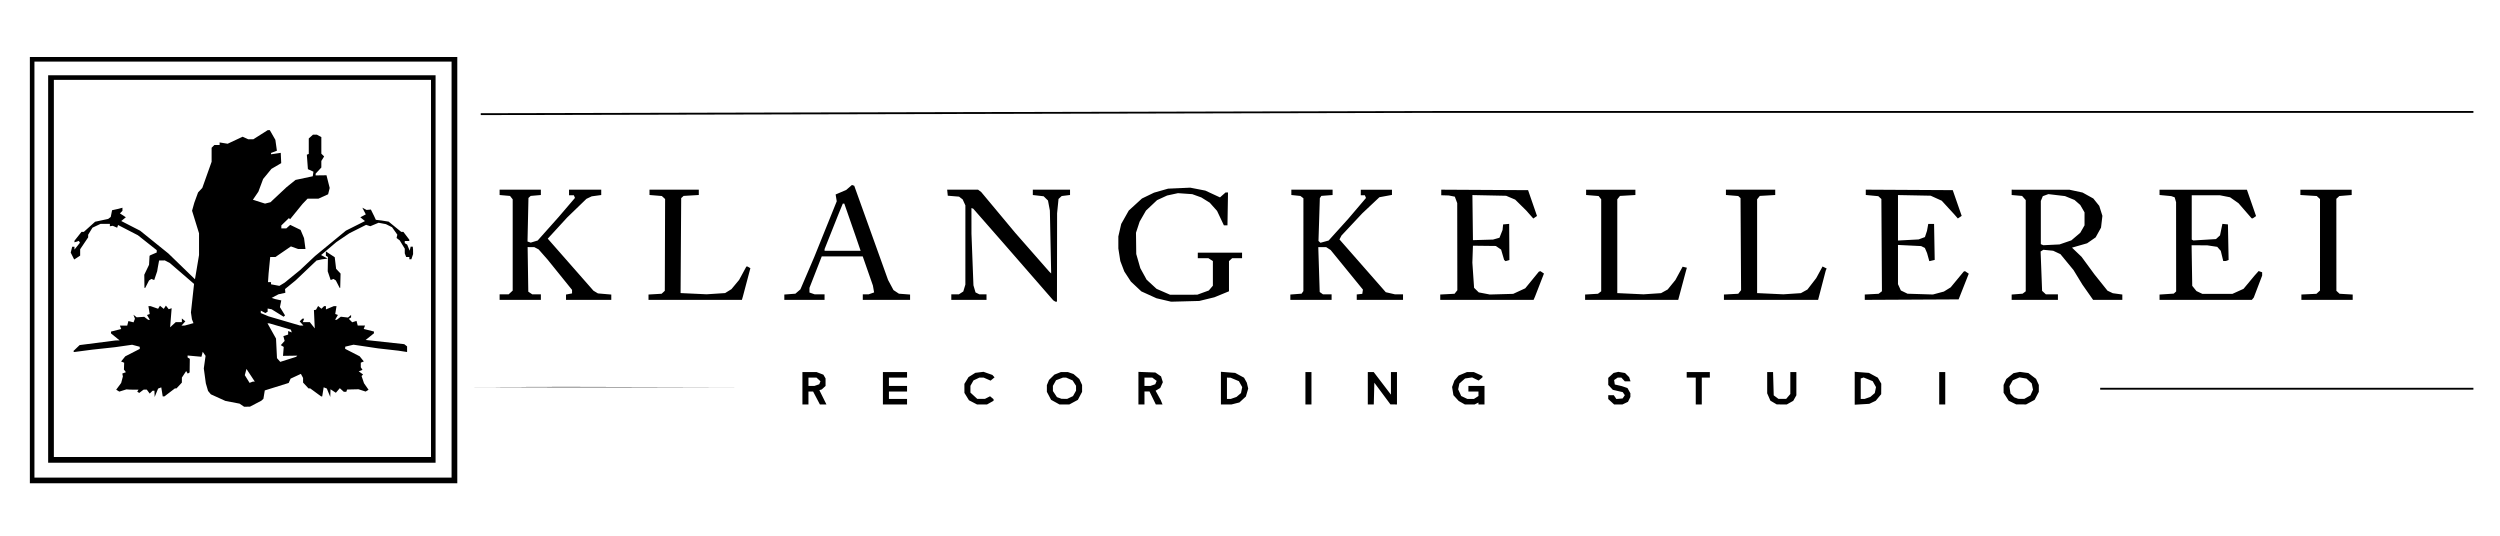 <?xml version="1.0" encoding="UTF-8" standalone="no"?>
<!-- Created with Inkscape (http://www.inkscape.org/) -->

<svg
   version="1.1"
   id="svg1859"
   width="700"
   height="150"
   viewBox="0 0 700 150"
   xmlns="http://www.w3.org/2000/svg"
   xmlns:svg="http://www.w3.org/2000/svg">
  <defs
     id="defs1863">
    <filter
       style="color-interpolation-filters:sRGB"
       id="filter2025"
       x="0"
       y="0"
       width="1"
       height="1">
      <feColorMatrix
         values="2 -0.5 -0.5 0 10 -0.5 2 -0.5 0 10 -0.5 -0.5 2 0 10 0 0 0 1 0 "
         id="feColorMatrix2023" />
    </filter>
    <filter
       style="color-interpolation-filters:sRGB"
       id="filter2532"
       x="0"
       y="0"
       width="1"
       height="1">
      <feColorMatrix
         values="2 -0.5 -0.5 0 10 -0.5 2 -0.5 0 10 -0.5 -0.5 2 0 10 0 0 0 1 0 "
         id="feColorMatrix2530" />
    </filter>
    <filter
       style="color-interpolation-filters:sRGB"
       id="filter2554"
       x="0"
       y="0"
       width="1"
       height="1">
      <feColorMatrix
         values="2 -0.5 -0.5 0 10 -0.5 2 -0.5 0 10 -0.5 -0.5 2 0 10 0 0 0 1 0 "
         id="feColorMatrix2552" />
    </filter>
    <filter
       style="color-interpolation-filters:sRGB"
       id="filter291"
       x="0"
       y="0"
       width="1"
       height="1">
      <feColorMatrix
         values="2 -0.5 -0.5 0 10 -0.5 2 -0.5 0 10 -0.5 -0.5 2 0 10 0 0 0 1 0 "
         id="feColorMatrix289" />
    </filter>
    <rect
       x="47.834"
       y="32.729"
       width="1297.814"
       height="185.042"
       id="rect48432" />
    <rect
       x="331.062"
       y="62.94"
       width="333.58"
       height="56.646"
       id="rect50394" />
    <filter
       style="color-interpolation-filters:sRGB"
       id="filter2025-4"
       x="0"
       y="0"
       width="1"
       height="1">
      <feColorMatrix
         values="2 -0.5 -0.5 0 10 -0.5 2 -0.5 0 10 -0.5 -0.5 2 0 10 0 0 0 1 0 "
         id="feColorMatrix2023-5" />
    </filter>
    <filter
       style="color-interpolation-filters:sRGB"
       id="filter4204"
       x="0"
       y="0"
       width="1"
       height="1">
      <feColorMatrix
         values="2 -0.5 -0.5 0 10 -0.5 2 -0.5 0 10 -0.5 -0.5 2 0 10 0 0 0 1 0 "
         id="feColorMatrix4202" />
    </filter>
    <filter
       style="color-interpolation-filters:sRGB"
       id="filter1832"
       x="0"
       y="0"
       width="1"
       height="1">
      <feColorMatrix
         values="2 -0.5 -0.5 0 10 -0.5 2 -0.5 0 10 -0.5 -0.5 2 0 10 0 0 0 1 0 "
         id="feColorMatrix1830" />
    </filter>
    <filter
       style="color-interpolation-filters:sRGB"
       id="filter3851"
       x="0"
       y="0"
       width="1"
       height="1">
      <feColorMatrix
         values="2 -0.5 -0.5 0 10 -0.5 2 -0.5 0 10 -0.5 -0.5 2 0 10 0 0 0 1 0 "
         id="feColorMatrix3849" />
    </filter>
    <filter
       style="color-interpolation-filters:sRGB;"
       id="filter1948"
       x="0"
       y="0"
       width="1"
       height="1">
      <feColorMatrix
         values="2 -0.5 -0.5 0 10 -0.5 2 -0.5 0 10 -0.5 -0.5 2 0 10 0 0 0 1 0 "
         id="feColorMatrix1946" />
    </filter>
    <filter
       style="color-interpolation-filters:sRGB;"
       id="filter1952"
       x="0"
       y="0"
       width="1"
       height="1">
      <feColorMatrix
         values="2 -0.5 -0.5 0 10 -0.5 2 -0.5 0 10 -0.5 -0.5 2 0 10 0 0 0 1 0 "
         id="feColorMatrix1950" />
    </filter>
  </defs>
  <path
     style="fill:#000000;stroke-width:0.27;filter:url(#filter1948)"
     d="m 225.524,113.25 h -0.845 v -4.536 -4.536 h 1.981 1.981 l 0.954,0.367 0.954,0.367 0.304,0.523 0.304,0.523 v 1.054 1.054 l -0.528,0.486 -0.528,0.486 -0.339,0.104 -0.339,0.104 0.992,2.002 0.992,2.002 h -0.915 -0.915 l -0.954,-1.814 -0.954,-1.814 h -0.65 -0.65 v 1.814 1.814 z m 1.672,-5.184 h 0.827 l 0.684,-0.239 0.684,-0.239 0.173,-0.415 0.173,-0.415 -0.557,-0.513 -0.557,-0.513 h -1.127 -1.127 v 1.166 1.166 z m 23.398,5.184 h -3.38 v -4.536 -4.536 h 3.38 3.38 v 0.778 0.778 h -2.535 -2.535 v 1.166 1.166 h 2.535 2.535 v 0.778 0.778 h -2.535 -2.535 v 1.037 1.037 h 2.535 2.535 v 0.778 0.778 z m 24.366,-0.005 -1.408,-0.003 -1.121,-0.584 -1.121,-0.584 -0.635,-1.032 -0.635,-1.032 -0.004,-1.261 -0.004,-1.261 0.578,-0.947 0.578,-0.947 0.954,-0.601 0.954,-0.601 1.146,-0.141 1.146,-0.141 1.243,0.437 1.243,0.437 0.303,0.336 0.303,0.336 -0.554,0.461 -0.554,0.461 -0.966,-0.422 -0.966,-0.422 h -0.605 -0.605 l -0.826,0.393 -0.826,0.393 -0.427,0.76 -0.427,0.76 v 0.946 0.946 l 0.958,0.881 0.958,0.881 1.084,-0.009 1.084,-0.009 0.704,-0.36 0.704,-0.36 0.493,0.409 0.493,0.409 v 0.223 0.223 l -0.915,0.514 -0.915,0.514 -1.408,-0.003 z m 23.073,0.002 -1.384,-0.002 -1.173,-0.647 -1.173,-0.647 -0.588,-1.117 -0.588,-1.117 v -0.938 -0.938 l 0.3,-0.73 0.3,-0.73 0.757,-0.745 0.757,-0.745 0.906,-0.357 0.906,-0.357 h 0.977 0.977 l 0.793,0.276 0.793,0.276 0.809,0.696 0.809,0.696 0.388,0.834 0.388,0.834 v 0.963 0.963 l -0.59,1.122 -0.59,1.122 -1.195,0.644 -1.195,0.644 -1.384,-0.002 z m -0.032,-1.569 0.789,0.016 0.826,-0.393 0.826,-0.393 0.427,-0.76 0.427,-0.76 v -0.686 -0.686 l -0.481,-0.749 -0.481,-0.749 -0.9,-0.393 -0.9,-0.393 h -0.459 -0.459 l -0.958,0.368 -0.958,0.368 -0.441,0.785 -0.441,0.785 8.8e-4,0.726 8.8e-4,0.726 0.564,0.851 0.564,0.851 0.632,0.234 0.632,0.234 0.789,0.016 z m 21.605,1.572 h -0.845 v -4.563 -4.563 l 2.374,0.091 2.374,0.091 0.793,0.545 0.793,0.545 0.252,0.807 0.252,0.807 -0.363,0.806 -0.363,0.806 -0.652,0.393 -0.652,0.393 0.709,1.288 0.709,1.288 0.261,0.632 0.261,0.632 h -0.941 -0.941 l -0.882,-1.814 -0.882,-1.814 h -0.705 -0.705 v 1.814 1.814 z m 1.672,-5.184 h 0.827 l 0.684,-0.239 0.684,-0.239 0.196,-0.471 0.197,-0.471 -0.612,-0.456 -0.612,-0.456 h -1.096 -1.096 v 1.166 1.166 z m 22.06,5.182 -1.479,0.002 v -4.573 -4.574 l 1.992,0.154 1.992,0.154 1.245,0.672 1.245,0.672 0.39,0.703 0.39,0.703 0.192,0.821 0.192,0.821 -0.324,1.108 -0.324,1.108 -0.903,0.831 -0.903,0.831 -1.114,0.284 -1.114,0.284 -1.479,0.002 z m 0.756,-1.554 h 0.545 l 0.793,-0.276 0.793,-0.276 0.629,-0.543 0.629,-0.543 0.17,-0.834 0.17,-0.834 -0.466,-0.829 -0.466,-0.829 -1.178,-0.492 -1.178,-0.492 -0.493,-0.006 -0.493,-0.006 v 2.981 2.981 z m 22.271,1.555 h -0.845 v -4.536 -4.536 h 0.845 0.845 v 4.536 4.536 z m 17.456,0 h -0.836 v -4.536 -4.536 h 0.827 0.827 l 2.412,3.162 2.412,3.162 v -3.162 -3.162 h 0.845 0.845 v 4.536 4.536 l -0.915,-0.011 -0.915,-0.011 -2.253,-3.035 -2.253,-3.035 -0.079,3.046 -0.079,3.046 h -0.836 z m 27.703,-8.1e-4 -1.357,-8.1e-4 -0.857,-0.481 -0.857,-0.481 -0.746,-0.815 -0.746,-0.815 -0.187,-1.146 -0.187,-1.146 0.327,-0.91 0.327,-0.91 0.596,-0.697 0.596,-0.697 1.149,-0.48 1.149,-0.48 0.967,-0.006 0.967,-0.006 1.216,0.542 1.216,0.542 v 0.196 0.196 l -0.538,0.448 -0.538,0.448 -0.914,-0.435 -0.914,-0.435 -0.986,0.147 -0.986,0.147 -0.798,0.703 -0.798,0.703 -0.167,0.82 -0.167,0.82 0.423,0.932 0.423,0.932 0.853,0.406 0.853,0.406 h 0.937 0.937 l 0.626,-0.404 0.626,-0.403 v -0.633 -0.633 h -1.408 -1.408 v -0.778 -0.778 h 2.253 2.253 v 2.592 2.592 h -0.845 -0.845 v -0.268 -0.268 l -0.545,0.268 -0.545,0.268 -1.357,-8.1e-4 z m 41.593,8.1e-4 h -1.162 l -0.823,-0.758 -0.823,-0.758 v -0.538 -0.538 h 0.777 0.777 l 0.362,0.534 0.362,0.534 0.874,-0.08 0.874,-0.08 0.309,-0.454 0.309,-0.454 -0.293,-0.428 -0.293,-0.428 -1.386,-0.324 -1.386,-0.324 -0.643,-0.688 -0.643,-0.688 v -0.987 -0.987 l 0.748,-0.689 0.748,-0.689 0.662,-0.153 0.662,-0.153 0.939,0.162 0.939,0.162 0.576,0.579 0.576,0.579 0.192,0.583 0.192,0.583 h -0.801 -0.801 l -0.482,-0.518 -0.482,-0.518 h -0.512 -0.512 l -0.503,0.339 -0.503,0.339 0.097,0.625 0.097,0.625 0.986,0.23 0.986,0.23 0.788,0.269 0.788,0.269 0.409,0.728 0.409,0.728 v 0.519 0.519 l -0.337,0.68 -0.337,0.68 -0.776,0.369 -0.776,0.369 z m 22.542,0 h -0.845 v -3.758 -3.758 h -1.268 -1.268 v -0.778 -0.778 h 3.239 3.239 v 0.778 0.778 h -1.127 -1.127 v 3.758 3.758 z m 23.239,-0.006 -1.408,-0.003 -0.889,-0.524 -0.889,-0.524 -0.449,-1.032 -0.449,-1.032 v -2.976 -2.976 h 0.822 0.822 l 0.093,3.263 0.093,3.263 0.665,0.495 0.665,0.495 h 1.075 1.075 l 0.584,-0.683 0.584,-0.683 v -3.075 -3.075 h 0.845 0.845 v 3.253 3.253 l -0.436,0.776 -0.436,0.776 -0.902,0.506 -0.902,0.506 -1.408,-0.003 z m 22.464,-0.048 -2.042,0.122 v -4.608 -4.608 l 1.992,0.154 1.992,0.154 1.245,0.672 1.245,0.672 0.481,0.832 0.481,0.832 -0.011,1.477 -0.011,1.477 -0.764,0.921 -0.764,0.921 -0.901,0.43 -0.901,0.43 -2.042,0.122 z m 0.193,-1.501 h 0.545 l 0.793,-0.276 0.793,-0.276 0.629,-0.543 0.629,-0.543 0.17,-0.834 0.17,-0.834 -0.467,-0.832 -0.467,-0.832 -1.268,-0.516 -1.268,-0.516 -0.402,0.142 -0.402,0.142 v 2.859 2.859 z m 22.271,1.555 h -0.845 v -4.536 -4.536 h 0.845 0.845 v 4.536 4.536 z m 22.087,-0.011 -1.384,-0.011 -1.045,-0.508 -1.045,-0.508 -0.716,-1.124 -0.716,-1.124 v -1.086 -1.087 l 0.381,-0.838 0.381,-0.838 1.007,-0.814 1.007,-0.814 0.892,-0.18 0.892,-0.18 1.189,0.164 1.189,0.164 1.074,0.814 1.074,0.814 0.388,0.853 0.388,0.853 v 0.963 0.963 l -0.59,1.122 -0.59,1.122 -1.195,0.644 -1.195,0.644 -1.384,-0.011 z m 0.025,-1.561 0.845,0.015 0.868,-0.487 0.868,-0.487 0.362,-0.804 0.362,-0.804 -0.18,-0.882 -0.18,-0.882 -0.729,-0.671 -0.729,-0.671 -0.986,-0.17 -0.986,-0.17 -0.942,0.413 -0.942,0.413 -0.466,0.83 -0.466,0.83 0.148,1.015 0.148,1.015 0.517,0.529 0.517,0.529 0.563,0.212 0.563,0.212 0.845,0.015 z m 74.365,-2.575 h -52.252 v -0.259 -0.259 h 52.252 52.252 v 0.259 0.259 z m -481.962,-0.645 -26.104,-0.068 v 0 l 26.289,-0.068 26.104,0.068 26.104,0.068 z m 137.392,-23.982 -0.211,-0.004 -0.306,-0.19 -0.306,-0.19 -6.887,-7.906 -6.887,-7.906 -4.316,-4.925 -4.316,-4.925 -0.251,-0.086 -0.251,-0.086 0.004,3.586 0.004,3.586 0.277,7.23 0.277,7.23 0.291,0.995 0.291,0.995 0.535,0.264 0.535,0.264 h 1.004 1.004 v 0.778 0.778 h -4.929 -4.929 v -0.778 -0.778 h 1.064 1.064 l 0.615,-0.396 0.615,-0.396 0.291,-0.964 0.291,-0.964 0.002,-11.089 0.002,-11.089 -0.379,-0.834 -0.379,-0.834 -0.509,-0.389 -0.509,-0.389 -1.576,-0.13 -1.576,-0.13 -0.088,-0.842 -0.088,-0.842 h 4.33 4.33 l 0.433,0.324 0.433,0.324 4.754,5.702 4.754,5.702 4.774,5.443 4.774,5.443 0.269,0.259 0.269,0.259 -0.182,-8.813 -0.182,-8.813 -0.265,-1.399 -0.265,-1.399 -0.608,-0.595 -0.608,-0.595 -1.515,-0.174 -1.515,-0.174 v -0.747 -0.748 h 5.211 5.211 v 0.743 0.743 l -1.165,0.144 -1.165,0.144 -0.447,0.411 -0.447,0.411 -0.199,2.006 -0.199,2.006 -0.02,12.377 -0.02,12.377 -0.211,-0.004 z m 36.126,-0.104 -3.944,0.104 -2.05,-0.481 -2.05,-0.481 -2.123,-0.965 -2.123,-0.965 -1.461,-1.373 -1.461,-1.373 -0.919,-1.408 -0.919,-1.408 -0.56,-1.467 -0.56,-1.467 -0.276,-1.755 -0.276,-1.755 -5.7e-4,-1.685 -5.6e-4,-1.685 0.403,-1.751 0.403,-1.751 1.058,-1.877 1.058,-1.877 1.845,-1.685 1.846,-1.685 1.689,-0.817 1.689,-0.817 1.972,-0.562 1.972,-0.562 3.099,-0.138 3.099,-0.138 2.113,0.41 2.113,0.41 2.052,0.952 2.052,0.952 0.78,-0.688 0.78,-0.688 h 0.343 0.343 l -0.077,4.601 -0.077,4.601 h -0.5 -0.5 l -0.954,-2.02 -0.954,-2.02 -1.028,-1.154 -1.028,-1.154 -1.179,-0.734 -1.179,-0.734 -1.268,-0.458 -1.268,-0.458 -2.002,-0.14 -2.002,-0.14 -1.519,0.329 -1.519,0.329 -1.405,0.648 -1.405,0.648 -1.552,1.462 -1.552,1.462 -0.89,1.548 -0.89,1.548 -0.51,1.555 -0.51,1.555 0.037,2.981 0.037,2.981 0.569,1.981 0.569,1.981 0.886,1.615 0.886,1.615 1.389,1.278 1.389,1.278 1.899,0.828 1.899,0.828 3.803,-0.01 3.803,-0.01 1.613,-0.589 1.613,-0.589 0.57,-0.667 0.57,-0.667 v -3.45 -3.45 l -0.626,-0.403 -0.626,-0.403 h -1.487 -1.487 V 71.518 70.74 h 6.197 6.197 v 0.778 0.778 h -1.388 -1.388 l -0.443,0.407 -0.443,0.407 v 4.224 4.224 l -2.038,0.838 -2.038,0.838 -2.117,0.516 -2.117,0.516 -3.944,0.104 z M 145.667,83.96 h -5.775 v -0.778 -0.778 h 1.268 1.268 l 0.563,-0.518 0.563,-0.518 V 68.588 55.807 l -0.375,-0.472 -0.375,-0.472 -1.456,-0.129 -1.456,-0.129 v -0.745 -0.745 h 5.775 5.775 v 0.745 0.745 l -1.425,0.126 -1.425,0.126 -0.312,0.287 -0.312,0.287 -0.132,6.095 -0.132,6.095 0.449,0.158 0.449,0.158 0.976,-0.297 0.976,-0.297 2.933,-3.291 2.933,-3.291 2.285,-2.671 2.285,-2.671 -0.156,-0.375 -0.156,-0.375 h -0.674 -0.674 v -0.778 -0.778 h 4.507 4.507 v 0.748 0.748 l -1.334,0.184 -1.334,0.184 -0.736,0.35 -0.736,0.35 -2.699,2.612 -2.699,2.612 -2.718,2.964 -2.718,2.964 6.397,7.284 6.397,7.284 0.628,0.379 0.628,0.379 1.87,0.161 1.87,0.161 v 0.74 0.74 h -6.338 -6.338 V 83.215 82.47 l 0.845,-0.156 0.845,-0.156 V 81.663 81.166 l -3.425,-4.24 -3.425,-4.24 -1.255,-1.426 -1.255,-1.426 -0.602,-0.315 -0.602,-0.315 -0.938,-0.009 -0.938,-0.009 0.093,6.242 0.093,6.242 0.547,0.368 0.547,0.368 h 1.214 1.214 v 0.778 0.778 h -5.775 z m 48.994,0 h -13.079 v -0.747 -0.747 l 1.834,-0.107 1.834,-0.107 0.447,-0.412 0.447,-0.412 0.042,-12.85 0.042,-12.85 -0.456,-0.42 -0.456,-0.42 -1.727,-0.144 -1.727,-0.144 v -0.742 -0.742 h 6.901 6.901 v 0.744 0.744 l -2.128,0.126 -2.128,0.126 -0.337,0.31 -0.337,0.31 -0.085,13.295 -0.085,13.295 3.642,0.17 3.642,0.17 2.593,-0.169 2.593,-0.169 0.885,-0.549 0.885,-0.549 1.072,-1.29 1.072,-1.29 1.02,-1.879 1.02,-1.879 0.168,0.004 0.168,0.004 0.392,0.229 0.392,0.229 -1.054,3.979 -1.054,3.979 -0.132,0.454 -0.132,0.454 H 194.661 Z m 30.582,0 h -5.634 v -0.745 -0.746 l 1.551,-0.118 1.551,-0.118 0.701,-0.606 0.701,-0.606 1.95,-4.557 1.95,-4.557 3.137,-7.776 3.137,-7.776 -0.156,-0.953 -0.156,-0.953 1.479,-0.63 1.479,-0.63 0.808,-0.7 0.808,-0.7 0.319,0.114 0.319,0.114 4.735,13.186 4.735,13.186 0.758,1.414 0.758,1.414 0.763,0.508 0.763,0.508 1.561,0.119 1.561,0.119 v 0.746 0.745 h -6.62 -6.62 v -0.778 -0.778 h 0.827 0.827 l 0.758,-0.265 0.758,-0.265 -0.169,-0.966 -0.169,-0.966 -1.425,-4.082 -1.425,-4.082 h -5.734 -5.734 l -1.722,4.409 -1.722,4.409 v 0.652 0.652 l 0.723,0.253 0.723,0.253 h 1.39 1.39 v 0.778 0.778 z m 10.682,-13.737 h 5.049 l -0.641,-1.879 -0.641,-1.879 -1.645,-4.73 -1.645,-4.73 h -0.207 -0.207 l -0.613,1.49 -0.613,1.49 -1.943,4.885 -1.943,4.885 v 0.235 0.234 z m 131.146,13.737 h -5.775 v -0.745 -0.746 l 1.575,-0.12 1.575,-0.12 0.251,-0.365 0.251,-0.365 0.004,-12.993 0.004,-12.993 -0.423,-0.323 -0.423,-0.323 -1.267,-0.131 -1.267,-0.131 V 53.86 53.116 h 5.775 5.775 v 0.745 0.746 l -1.575,0.12 -1.575,0.12 -0.211,0.315 -0.211,0.315 -0.189,5.996 -0.189,5.996 0.277,0.255 0.277,0.255 1.142,-0.315 1.142,-0.315 2.741,-3.033 2.741,-3.033 2.49,-2.925 2.49,-2.925 -0.158,-0.379 -0.158,-0.379 h -0.572 -0.572 v -0.778 -0.778 h 4.366 4.366 v 0.726 0.726 l -1.761,0.327 -1.761,0.327 -2.394,2.253 -2.394,2.253 -2.912,3.11 -2.912,3.11 -0.283,0.544 -0.283,0.544 6.485,7.391 6.485,7.391 1.271,0.294 1.271,0.294 h 1.143 1.143 v 0.778 0.778 h -6.479 -6.479 v -0.76 -0.76 l 0.775,-0.082 0.775,-0.082 0.091,-0.592 0.091,-0.592 -4.521,-5.545 -4.521,-5.545 -0.633,-0.408 -0.633,-0.408 h -1.097 -1.097 l 0.199,6.286 0.199,6.286 0.452,0.324 0.452,0.324 h 1.214 1.214 v 0.778 0.778 z m 49.265,0 h -13.068 v -0.748 -0.748 l 2.002,-0.104 2.002,-0.104 0.392,-0.493 0.392,-0.493 -0.016,-12.198 -0.016,-12.198 -0.336,-0.905 -0.336,-0.905 -0.845,-0.166 -0.845,-0.166 -1.056,-0.031 -1.056,-0.031 V 53.891 53.11 l 12.157,0.068 12.157,0.068 1.249,3.615 1.249,3.615 -0.519,0.354 -0.519,0.354 -0.986,-1.117 -0.986,-1.117 -1.549,-1.528 -1.549,-1.528 -1.268,-0.538 -1.268,-0.538 -4.723,-0.099 -4.723,-0.099 0.075,6.312 0.075,6.312 2.817,-0.083 2.817,-0.083 0.898,-0.256 0.898,-0.256 0.431,-1.087 0.431,-1.087 0.079,-0.778 0.079,-0.778 0.845,-0.076 0.845,-0.076 0.034,5.059 0.034,5.059 -0.548,0.16 -0.548,0.16 -0.19,-0.174 -0.19,-0.174 -0.423,-1.443 -0.423,-1.443 -0.741,-0.507 -0.741,-0.507 -3.202,-0.037 -3.202,-0.037 -0.081,2.367 -0.081,2.367 0.24,3.527 0.24,3.527 0.653,0.64 0.653,0.64 1.552,0.297 1.552,0.297 3.269,-0.091 3.269,-0.091 1.689,-0.778 1.689,-0.778 1.909,-2.333 1.909,-2.333 0.216,-0.068 0.216,-0.068 0.497,0.335 0.497,0.335 -1.256,3.233 -1.256,3.233 -0.199,0.454 -0.199,0.454 z m 40.531,0 h -13.037 v -0.747 -0.747 l 1.801,-0.106 1.801,-0.106 0.452,-0.345 0.452,-0.345 V 68.686 55.807 l -0.364,-0.458 -0.364,-0.458 -1.749,-0.146 -1.749,-0.146 v -0.742 -0.742 h 6.901 6.901 v 0.744 0.744 l -2.158,0.127 -2.158,0.127 -0.377,0.475 -0.377,0.475 v 13.13 13.13 l 3.666,0.171 3.666,0.171 2.461,-0.164 2.461,-0.164 0.931,-0.515 0.931,-0.515 1.081,-1.331 1.081,-1.331 1.008,-1.857 1.008,-1.857 0.595,0.143 0.595,0.143 -0.118,0.418 -0.118,0.418 -1.093,4.082 -1.093,4.082 z m 39.024,0 h -13.189 v -0.748 -0.748 l 2.002,-0.104 2.002,-0.104 0.399,-0.503 0.399,-0.502 -0.078,-12.888 -0.078,-12.888 -0.32,-0.294 -0.32,-0.294 -1.723,-0.144 -1.723,-0.144 v -0.742 -0.742 h 6.901 6.901 v 0.744 0.744 l -2.158,0.127 -2.158,0.127 -0.377,0.475 -0.377,0.475 v 13.13 13.13 l 3.666,0.171 3.666,0.171 2.461,-0.164 2.461,-0.164 0.919,-0.509 0.919,-0.509 1.23,-1.597 1.231,-1.597 0.885,-1.626 0.885,-1.626 0.573,0.282 0.573,0.282 -0.131,0.306 -0.131,0.306 -1.063,4.082 -1.063,4.082 z m 39.383,-0.062 -13.136,0.067 v -0.751 -0.751 l 1.937,-0.101 1.937,-0.101 0.465,-0.355 0.465,-0.355 -0.078,-12.913 -0.078,-12.913 -0.43,-0.396 -0.43,-0.396 -1.753,-0.169 -1.753,-0.169 v -0.743 -0.743 l 12.174,0.068 12.174,0.068 1.251,3.602 1.251,3.602 -0.538,0.363 -0.538,0.363 -0.517,-0.595 -0.517,-0.595 -1.737,-1.89 -1.737,-1.89 -1.549,-0.702 -1.549,-0.702 -4.577,-0.091 -4.577,-0.091 v 6.366 6.366 l 2.887,-0.153 2.887,-0.153 0.885,-0.33 0.885,-0.33 0.289,-0.867 0.289,-0.867 0.177,-0.972 0.177,-0.972 h 0.815 0.815 l 0.087,4.99 0.087,4.99 v 0.044 0.044 l -0.756,0.175 -0.756,0.175 -0.313,-1.126 -0.313,-1.126 -0.307,-0.723 -0.307,-0.723 -0.526,-0.259 -0.526,-0.259 -3.239,-0.16 -3.239,-0.16 v 5.491 5.491 l 0.4,0.882 0.4,0.882 0.938,0.456 0.938,0.456 3.55,0.109 3.55,0.109 1.538,-0.411 1.538,-0.411 0.95,-0.59 0.95,-0.59 1.82,-2.203 1.82,-2.203 0.181,-0.068 0.181,-0.068 0.533,0.358 0.533,0.358 -1.422,3.598 -1.422,3.598 -13.136,0.067 z m 34.469,0.062 h -6.479 v -0.745 -0.746 l 1.532,-0.117 1.532,-0.117 0.44,-0.336 0.44,-0.336 V 68.794 56.025 l -0.511,-0.581 -0.511,-0.581 -1.461,-0.129 -1.461,-0.129 v -0.745 -0.745 l 8.098,0.004 8.098,0.004 1.831,0.395 1.831,0.395 1.503,0.832 1.504,0.832 0.832,1.037 0.832,1.037 0.44,1.39 0.44,1.39 -0.192,1.649 -0.192,1.649 -0.753,1.365 -0.753,1.365 -1.198,0.83 -1.198,0.83 -2.041,0.587 -2.041,0.587 -0.067,0.029 -0.067,0.029 1.335,1.28 1.335,1.28 1.805,2.46 1.805,2.46 1.824,2.279 1.824,2.279 0.741,0.353 0.741,0.353 1.334,0.184 1.334,0.184 v 0.748 0.748 h -4.091 -4.091 l -1.499,-2.138 -1.499,-2.138 -1.241,-2.033 -1.241,-2.033 -1.831,-2.228 -1.831,-2.228 -1.021,-0.478 -1.02,-0.478 -1.374,-0.134 -1.374,-0.134 -0.383,0.239 -0.383,0.239 0.208,5.51 0.208,5.51 0.526,0.484 0.526,0.484 h 1.69 1.69 v 0.778 0.778 z m 4.66,-15.409 2.266,-0.111 1.655,-0.57 1.655,-0.57 1.244,-1.055 1.244,-1.055 0.602,-1.048 0.602,-1.048 v -1.814 -1.814 l -0.6,-1.037 -0.6,-1.037 -0.8,-0.699 -0.8,-0.699 -1.336,-0.544 -1.336,-0.544 -2.326,-0.277 -2.326,-0.277 -0.78,0.284 -0.78,0.284 -0.277,0.67 -0.277,0.67 v 6.053 6.053 l 0.352,0.148 0.352,0.148 z m 43.192,15.409 h -12.923 v -0.743 -0.743 l 1.992,-0.131 1.992,-0.131 0.332,-0.306 0.332,-0.306 -0.01,-12.492 -0.01,-12.492 -0.199,-0.684 -0.199,-0.684 -0.472,-0.167 -0.472,-0.167 -1.643,-0.158 -1.643,-0.158 v -0.741 -0.741 h 12.23 12.23 l 1.282,3.694 1.282,3.694 -0.468,0.324 -0.468,0.324 -0.157,-0.017 -0.157,-0.017 -1.833,-2.11 -1.833,-2.11 -1.183,-0.83 -1.183,-0.83 -1.434,-0.283 -1.434,-0.283 h -3.93 -3.93 v 6.205 6.205 l 0.219,0.124 0.218,0.124 3.175,-0.193 3.175,-0.193 0.567,-0.521 0.567,-0.521 0.332,-1.61 0.332,-1.61 0.777,0.077 0.777,0.077 0.093,4.979 0.093,4.979 -0.396,0.14 -0.396,0.14 h -0.355 -0.355 l -0.345,-1.418 -0.345,-1.418 -0.493,-0.56 -0.493,-0.56 -1.39,-0.21 -1.39,-0.21 -2.203,-0.015 -2.203,-0.015 0.09,5.684 0.09,5.684 0.589,0.731 0.589,0.731 0.82,0.389 0.82,0.389 h 4.225 4.225 l 1.549,-0.702 1.549,-0.702 1.549,-1.861 1.549,-1.861 0.564,-0.629 0.564,-0.629 0.492,0.174 0.492,0.174 v 0.463 0.463 l -1.174,3.074 -1.173,3.074 -0.269,0.324 -0.269,0.324 H 617.595 Z m 33.977,0 h -7.183 V 83.211 82.462 l 2.108,-0.098 2.108,-0.098 0.498,-0.458 0.498,-0.458 V 68.538 55.727 l -0.457,-0.42 -0.457,-0.42 -2.29,-0.144 -2.29,-0.144 v -0.741 -0.741 h 7.183 7.183 v 0.742 0.742 l -1.727,0.144 -1.727,0.144 -0.42,0.387 -0.42,0.387 0.005,12.883 0.005,12.883 0.448,0.412 0.448,0.412 1.834,0.107 1.834,0.107 v 0.747 0.747 h -7.183 z M 399.324,31.603 134.611,32.223 v -0.259 -0.259 l 264.713,-0.62 h 293.233 v 0.259 0.259 z"
     id="path1517" />
  <path
     d="M 68.202,135.322 H 8.362 v -59.68 -59.68 H 68.202 128.042 v 59.68 59.68 z m -0.16,-1.6 h 58.4 v -58.24 -58.24 H 68.042 9.642 v 58.24 58.24 z m -0.32,-4.16 H 13.482 v -54.24 -54.24 h 54.24 54.24 v 54.24 54.24 z m 0.16,-1.6 h 52.8 v -52.8 -52.8 H 67.882 15.082 v 52.8 52.8 z m 1.274,-14.08 h -0.811 l -0.631,-0.431 -0.631,-0.431 -1.985,-0.382 -1.985,-0.382 -2.037,-0.924 -2.037,-0.924 -0.392,-0.472 -0.392,-0.472 -0.313,-1.071 -0.313,-1.071 -0.283,-2.08 -0.283,-2.08 0.247,-1.76 0.247,-1.76 -0.396,-0.573 -0.396,-0.573 -0.183,0.699 -0.183,0.699 -1.938,-0.176 -1.938,-0.176 v 0.271 0.271 l 0.312,0.193 0.312,0.193 -0.027,1.908 -0.027,1.908 -0.263,0.163 -0.263,0.163 -0.22,-0.356 -0.22,-0.356 -0.6,0.91 -0.6,0.91 -0.003,0.704 -0.003,0.704 -0.757,0.816 -0.757,0.816 H 49.184 48.962 l -1.467,1.12 -1.467,1.12 h -0.233 -0.233 l -0.203,-1.269 -0.203,-1.269 -0.442,0.17 -0.442,0.17 -0.484,1.179 -0.484,1.179 -0.031,-0.88 -0.031,-0.88 h -0.256 -0.256 l -0.406,0.4 -0.406,0.4 -0.414,-0.56 -0.414,-0.56 -0.445,0.01 -0.445,0.01 -0.607,0.46 -0.607,0.46 -0.278,-0.172 -0.278,-0.172 0.174,-0.281 0.174,-0.281 -1.209,-0.011 -1.209,-0.011 -0.48,-0.034 -0.48,-0.034 -0.997,0.313 -0.997,0.313 -0.435,-0.269 -0.435,-0.269 0.698,-0.944 0.698,-0.944 0.241,-0.912 0.241,-0.912 -0.081,-0.404 -0.081,-0.404 0.503,-0.193 0.503,-0.193 -0.278,-0.363 -0.278,-0.363 0.034,-0.96 0.034,-0.96 -0.43,-0.173 -0.43,-0.173 0.585,-0.722 0.585,-0.722 2.032,-1.042 2.032,-1.042 -0.013,-0.298 -0.013,-0.298 -1.06,-0.281 -1.06,-0.281 -2.4,0.342 -2.4,0.342 -3.2,0.347 -3.2,0.347 -2.511,0.33 -2.511,0.33 -0.125,-0.125 -0.125,-0.125 0.886,-0.849 0.886,-0.849 5.043,-0.647 5.043,-0.647 0.548,-0.011 0.548,-0.011 -1.2,-0.98 -1.2,-0.98 v -0.251 -0.251 l 1.429,-0.36 1.429,-0.36 -0.183,-0.478 -0.183,-0.478 h 1.024 1.024 l 0.167,-0.637 0.167,-0.637 0.72,0.181 0.72,0.181 0.193,-0.504 0.193,-0.504 -0.21,-0.56 -0.21,-0.56 0.46,0.361 0.46,0.361 1.049,-0.07 1.048,-0.07 0.551,0.419 0.551,0.419 0.243,0.01 0.243,0.01 -0.403,-0.682 -0.403,-0.682 0.377,-0.137 0.377,-0.137 -0.179,-1.101 -0.179,-1.101 h 0.314 0.314 l 1.042,0.363 1.042,0.363 0.261,-0.423 0.261,-0.423 0.529,0.439 0.529,0.439 0.302,-0.459 0.302,-0.459 0.394,0.508 0.394,0.508 0.41,-0.138 0.41,-0.138 -0.214,2.67 -0.214,2.67 0.785,-0.72 0.785,-0.72 h 0.859 0.859 v -0.519 -0.519 l 0.488,0.405 0.488,0.405 -0.538,0.594 -0.538,0.594 0.45,-0.002 0.45,-0.002 1.226,-0.34 1.226,-0.34 -0.213,-0.538 -0.213,-0.538 -0.141,-0.96 -0.141,-0.96 0.437,-4 0.437,-4 -0.029,-0.018 -0.029,-0.018 -3.36,-2.897 -3.36,-2.897 -0.699,-0.365 -0.699,-0.365 H 45.356 44.549 l -0.193,1.04 -0.193,1.04 -0.079,0.48 -0.079,0.48 -0.415,1.222 -0.415,1.222 -0.397,-0.152 -0.397,-0.152 -0.326,0.21 -0.326,0.21 -0.533,1.04 -0.533,1.04 h -0.11 -0.11 l -0.023,-1.84 -0.023,-1.84 0.666,-1.392 0.666,-1.392 0.071,-1.256 0.071,-1.256 0.125,-0.087 0.125,-0.087 0.88,-0.378 0.88,-0.378 v -0.326 -0.326 l -2.64,-2.089 -2.64,-2.089 -2.773,-1.433 -2.773,-1.433 -0.126,0.379 -0.126,0.379 -0.621,-0.268 -0.621,-0.268 -0.4,0.065 -0.4,0.065 v -0.334 -0.334 h -1.312 -1.312 l -1.126,0.534 -1.126,0.534 -0.601,0.986 -0.601,0.986 -0.001,0.368 -10e-4,0.368 -1.12,1.664 -1.12,1.664 v 0.891 0.891 l -0.828,0.542 -0.828,0.542 -0.063,-0.106 -0.063,-0.106 -0.43,-0.855 -0.43,-0.855 0.207,-0.825 0.207,-0.825 h 0.314 0.314 l 0.002,0.4 0.002,0.4 0.768,-0.96 0.768,-0.96 -0.156,-0.253 -0.156,-0.253 -0.613,0.195 -0.613,0.195 v -0.216 -0.216 l 0.987,-1.246 0.987,-1.246 h 0.326 0.326 l 1.579,-1.42 1.579,-1.42 1.828,-0.393 1.828,-0.393 0.361,-0.274 0.361,-0.274 0.189,-0.944 0.189,-0.944 0.89,-0.198 0.89,-0.198 0.56,-0.152 0.56,-0.152 v 0.438 0.438 l -0.354,0.354 -0.354,0.354 0.829,0.543 0.829,0.543 -0.642,0.527 -0.642,0.527 2.648,1.358 2.648,1.358 3.948,3.186 3.948,3.186 3.723,3.607 3.723,3.607 0.215,-1.271 0.215,-1.271 0.354,-2.117 0.354,-2.117 v -3.044 -3.044 l -0.976,-3.159 -0.976,-3.159 0.313,-1.12 0.313,-1.12 0.527,-1.44 0.527,-1.44 0.595,-0.64 0.595,-0.64 1.302,-3.654 1.302,-3.654 v -1.962 -1.962 l 0.384,-0.384 0.384,-0.384 h 0.736 0.736 v -0.362 -0.362 l 1.125,0.183 1.125,0.183 2.098,-0.982 2.098,-0.982 0.792,0.361 0.792,0.361 0.705,-0.003 0.705,-0.003 2.013,-1.277 2.013,-1.277 h 0.294 0.294 l 0.779,1.36 0.779,1.36 0.214,1.52 0.214,1.52 -0.82,0.312 -0.82,0.312 v 0.188 0.188 l 1.36,-0.202 1.36,-0.202 0.064,1.441 0.064,1.441 -1.371,0.803 -1.371,0.803 -1.163,1.419 -1.163,1.419 -0.664,1.774 -0.664,1.774 -0.769,1.133 -0.769,1.133 1.701,0.536 1.701,0.536 0.762,-0.192 0.762,-0.192 2.24,-2.099 2.24,-2.099 1.267,-1.023 1.267,-1.023 2.413,-0.513 2.413,-0.513 0.095,-0.64 0.095,-0.64 -0.774,-0.353 -0.774,-0.353 -0.151,-2.025 -0.151,-2.025 0.271,-0.107 0.271,-0.107 v -2.164 -2.164 l 0.585,-0.53 0.585,-0.53 h 0.556 0.556 l 0.619,0.331 0.619,0.331 v 2.325 2.325 l 0.392,0.392 0.392,0.392 -0.392,0.628 -0.392,0.628 v 0.918 0.918 l -0.8,0.863 -0.8,0.863 v 0.244 0.244 l 1.52,-0.02 1.52,-0.02 0.45,1.778 0.45,1.778 -0.222,0.883 -0.222,0.883 -1.349,0.612 -1.349,0.612 -1.535,0.007 -1.535,0.007 -0.705,0.737 -0.705,0.737 -1.737,2.139 -1.737,2.139 -0.162,-0.162 -0.162,-0.162 -1.061,1.028 -1.061,1.028 v 0.417 0.417 h 0.695 0.695 l 0.547,-0.495 0.547,-0.495 1.453,0.706 1.453,0.706 0.485,1.149 0.485,1.149 0.2,1.52 0.2,1.52 h -1.037 -1.037 l -0.999,-0.361 -0.999,-0.361 -2.164,1.481 -2.164,1.481 h -0.737 -0.737 l -0.226,2.32 -0.226,2.32 -0.082,1.2 -0.082,1.2 h 0.425 0.425 v 0.306 0.305 l 1.168,0.219 1.168,0.219 0.73,-0.445 0.73,-0.445 2.161,-1.76 2.161,-1.76 2.101,-1.974 2.101,-1.974 4.32,-3.553 4.32,-3.553 2.671,-1.34 2.671,-1.34 -0.652,-0.528 -0.652,-0.528 0.766,-0.41 0.766,-0.41 -0.484,-0.936 -0.484,-0.936 0.593,0.317 0.593,0.317 0.605,-0.056 0.605,-0.056 0.474,0.96 0.474,0.96 0.221,0.48 0.221,0.48 0.767,0.086 0.767,0.086 1.025,0.165 1.025,0.165 1.753,1.428 1.753,1.428 h 0.304 0.304 l 0.838,1.099 0.838,1.099 v 0.181 0.181 h -0.64 -0.64 v 0.301 0.301 l 0.34,0.21 0.34,0.21 0.351,0.849 0.351,0.849 0.133,-0.56 0.133,-0.56 h 0.297 0.297 l 0.038,0.4 0.038,0.4 0.008,0.64 0.008,0.64 -0.243,0.72 -0.243,0.72 h -0.283 -0.283 v -0.32 -0.32 h -0.446 -0.446 l -0.194,-0.506 -0.194,-0.506 v -0.656 -0.656 l -0.707,-1.158 -0.707,-1.158 -0.442,-0.337 -0.442,-0.337 0.107,-0.464 0.107,-0.464 -0.743,-1.044 -0.743,-1.044 -0.855,-0.429 -0.855,-0.429 -1.027,-0.195 -1.026,-0.195 -1.157,0.483 -1.157,0.483 -0.595,-0.189 -0.595,-0.189 -2.341,1.178 -2.341,1.178 -1.819,1.234 -1.819,1.234 -2.138,1.814 -2.138,1.814 0.917,0.5 0.917,0.5 -0.8,0.098 -0.8,0.098 -0.752,0.165 -0.752,0.165 -2.93,2.786 -2.93,2.786 -1.481,1.208 -1.481,1.208 0.043,0.531 0.043,0.531 -0.96,0.206 -0.96,0.206 -0.96,0.51 -0.96,0.51 0.48,0.158 0.48,0.158 0.871,0.191 0.871,0.191 -0.188,0.939 -0.188,0.939 0.713,1.154 0.713,1.154 -0.193,0.193 -0.193,0.193 -1.677,-1.042 -1.677,-1.042 -0.566,-0.109 -0.566,-0.109 v 0.443 0.443 l -0.313,0.194 -0.313,0.194 -0.647,-0.346 -0.647,-0.346 v 0.348 0.348 l 1.107,0.462 1.107,0.462 4.382,1.281 4.382,1.281 h 0.481 0.481 l -0.525,-0.58 -0.525,-0.58 0.38,-0.38 0.382,-0.379 h 0.246 0.246 l -0.184,0.48 -0.184,0.48 h 0.971 0.971 l 0.699,0.88 0.699,0.88 -0.116,-2.56 -0.116,-2.56 0.291,-0.051 0.291,-0.051 0.295,-0.526 0.295,-0.526 0.468,0.388 0.468,0.388 0.37,-0.37 0.37,-0.37 h 0.256 0.256 v 0.464 0.464 l 1.11,-0.464 1.11,-0.464 h 0.372 0.372 l -0.179,1.101 -0.179,1.101 0.377,0.137 0.377,0.137 -0.403,0.682 -0.403,0.682 0.243,-0.01 0.243,-0.01 0.563,-0.427 0.563,-0.427 1.005,0.117 1.005,0.117 0.432,-0.359 0.432,-0.359 v 0.34 0.34 l -0.322,0.199 -0.322,0.199 0.481,0.481 0.481,0.481 0.601,-0.191 0.601,-0.191 0.17,0.649 0.17,0.649 h 1.024 1.024 l -0.183,0.478 -0.183,0.478 1.429,0.36 1.429,0.36 v 0.251 0.251 l -1.162,0.932 -1.162,0.932 5.402,0.586 5.402,0.586 0.4,0.312 0.4,0.312 v 0.789 0.789 l -1.2,-0.186 -1.2,-0.186 -2.88,-0.326 -2.88,-0.326 -3.424,-0.512 -3.424,-0.512 -1.156,0.276 -1.156,0.276 -0.013,0.303 -0.013,0.303 2.032,1.042 2.032,1.042 0.585,0.722 0.585,0.722 -0.425,0.173 -0.425,0.173 v 0.64 0.64 l 0.238,0.366 0.238,0.366 -0.527,0.202 -0.527,0.202 0.609,0.445 0.609,0.445 -0.213,0.213 -0.213,0.213 0.343,1.013 0.343,1.013 0.636,0.913 0.636,0.913 -0.408,0.252 -0.408,0.252 -0.997,-0.323 -0.997,-0.323 -1.6,0.038 -1.6,0.038 -0.107,0.319 -0.107,0.319 h -0.348 -0.348 l -0.563,-0.51 -0.563,-0.51 -0.552,0.644 -0.552,0.644 -0.75,-0.492 -0.75,-0.492 -0.031,1.077 -0.031,1.077 -0.484,-1.179 -0.484,-1.179 -0.442,-0.17 -0.442,-0.17 -0.203,1.269 -0.203,1.269 h -0.156 -0.156 l -1.526,-1.12 -1.526,-1.12 h -0.24 -0.24 l -0.757,-0.816 -0.757,-0.816 v -0.644 -0.645 l -0.306,-0.572 -0.306,-0.572 -1.438,0.667 -1.438,0.667 -0.271,0.606 -0.271,0.606 -3.346,1.045 -3.346,1.045 -0.192,1.172 -0.192,1.172 -0.288,0.267 -0.288,0.267 -1.597,0.837 -1.597,0.837 h -0.811 z m 1.191,-6.86 0.468,-0.18 h 0.264 0.264 l -1.166,-1.771 -1.166,-1.771 -0.233,0.872 -0.233,0.871 0.667,1.079 0.667,1.079 z m 10.347,-6.402 2.223,-0.705 0.168,-0.168 0.168,-0.168 -2.005,0.031 -2.005,0.031 0.1,-1.249 0.1,-1.249 -0.407,-0.252 -0.407,-0.252 0.535,-0.591 0.535,-0.591 -0.177,-0.677 -0.177,-0.677 0.669,-0.212 0.669,-0.212 v -0.493 -0.493 l 0.507,0.194 0.507,0.194 -0.13,-0.391 -0.13,-0.391 -3.016,-0.882 -3.016,-0.882 -0.256,-0.007 -0.256,-0.007 1.196,2.139 1.196,2.139 0.136,2.741 0.136,2.741 0.458,0.521 0.458,0.521 2.223,-0.705 z m 14.482,-20.017 h -0.077 l -0.533,-1.04 -0.533,-1.04 -0.326,-0.21 -0.326,-0.21 -0.397,0.152 -0.397,0.152 -0.415,-1.222 -0.415,-1.222 0.033,-2 0.033,-2 -0.289,-0.179 -0.289,-0.179 v -0.602 -0.602 l 1.239,0.811 1.239,0.811 0.192,1.62 0.192,1.62 0.624,0.67 0.624,0.67 -0.049,2 -0.049,2 z"
     style="fill:#000000;stroke-width:0.32;filter:url(#filter1952)"
     id="path1642" />
</svg>
